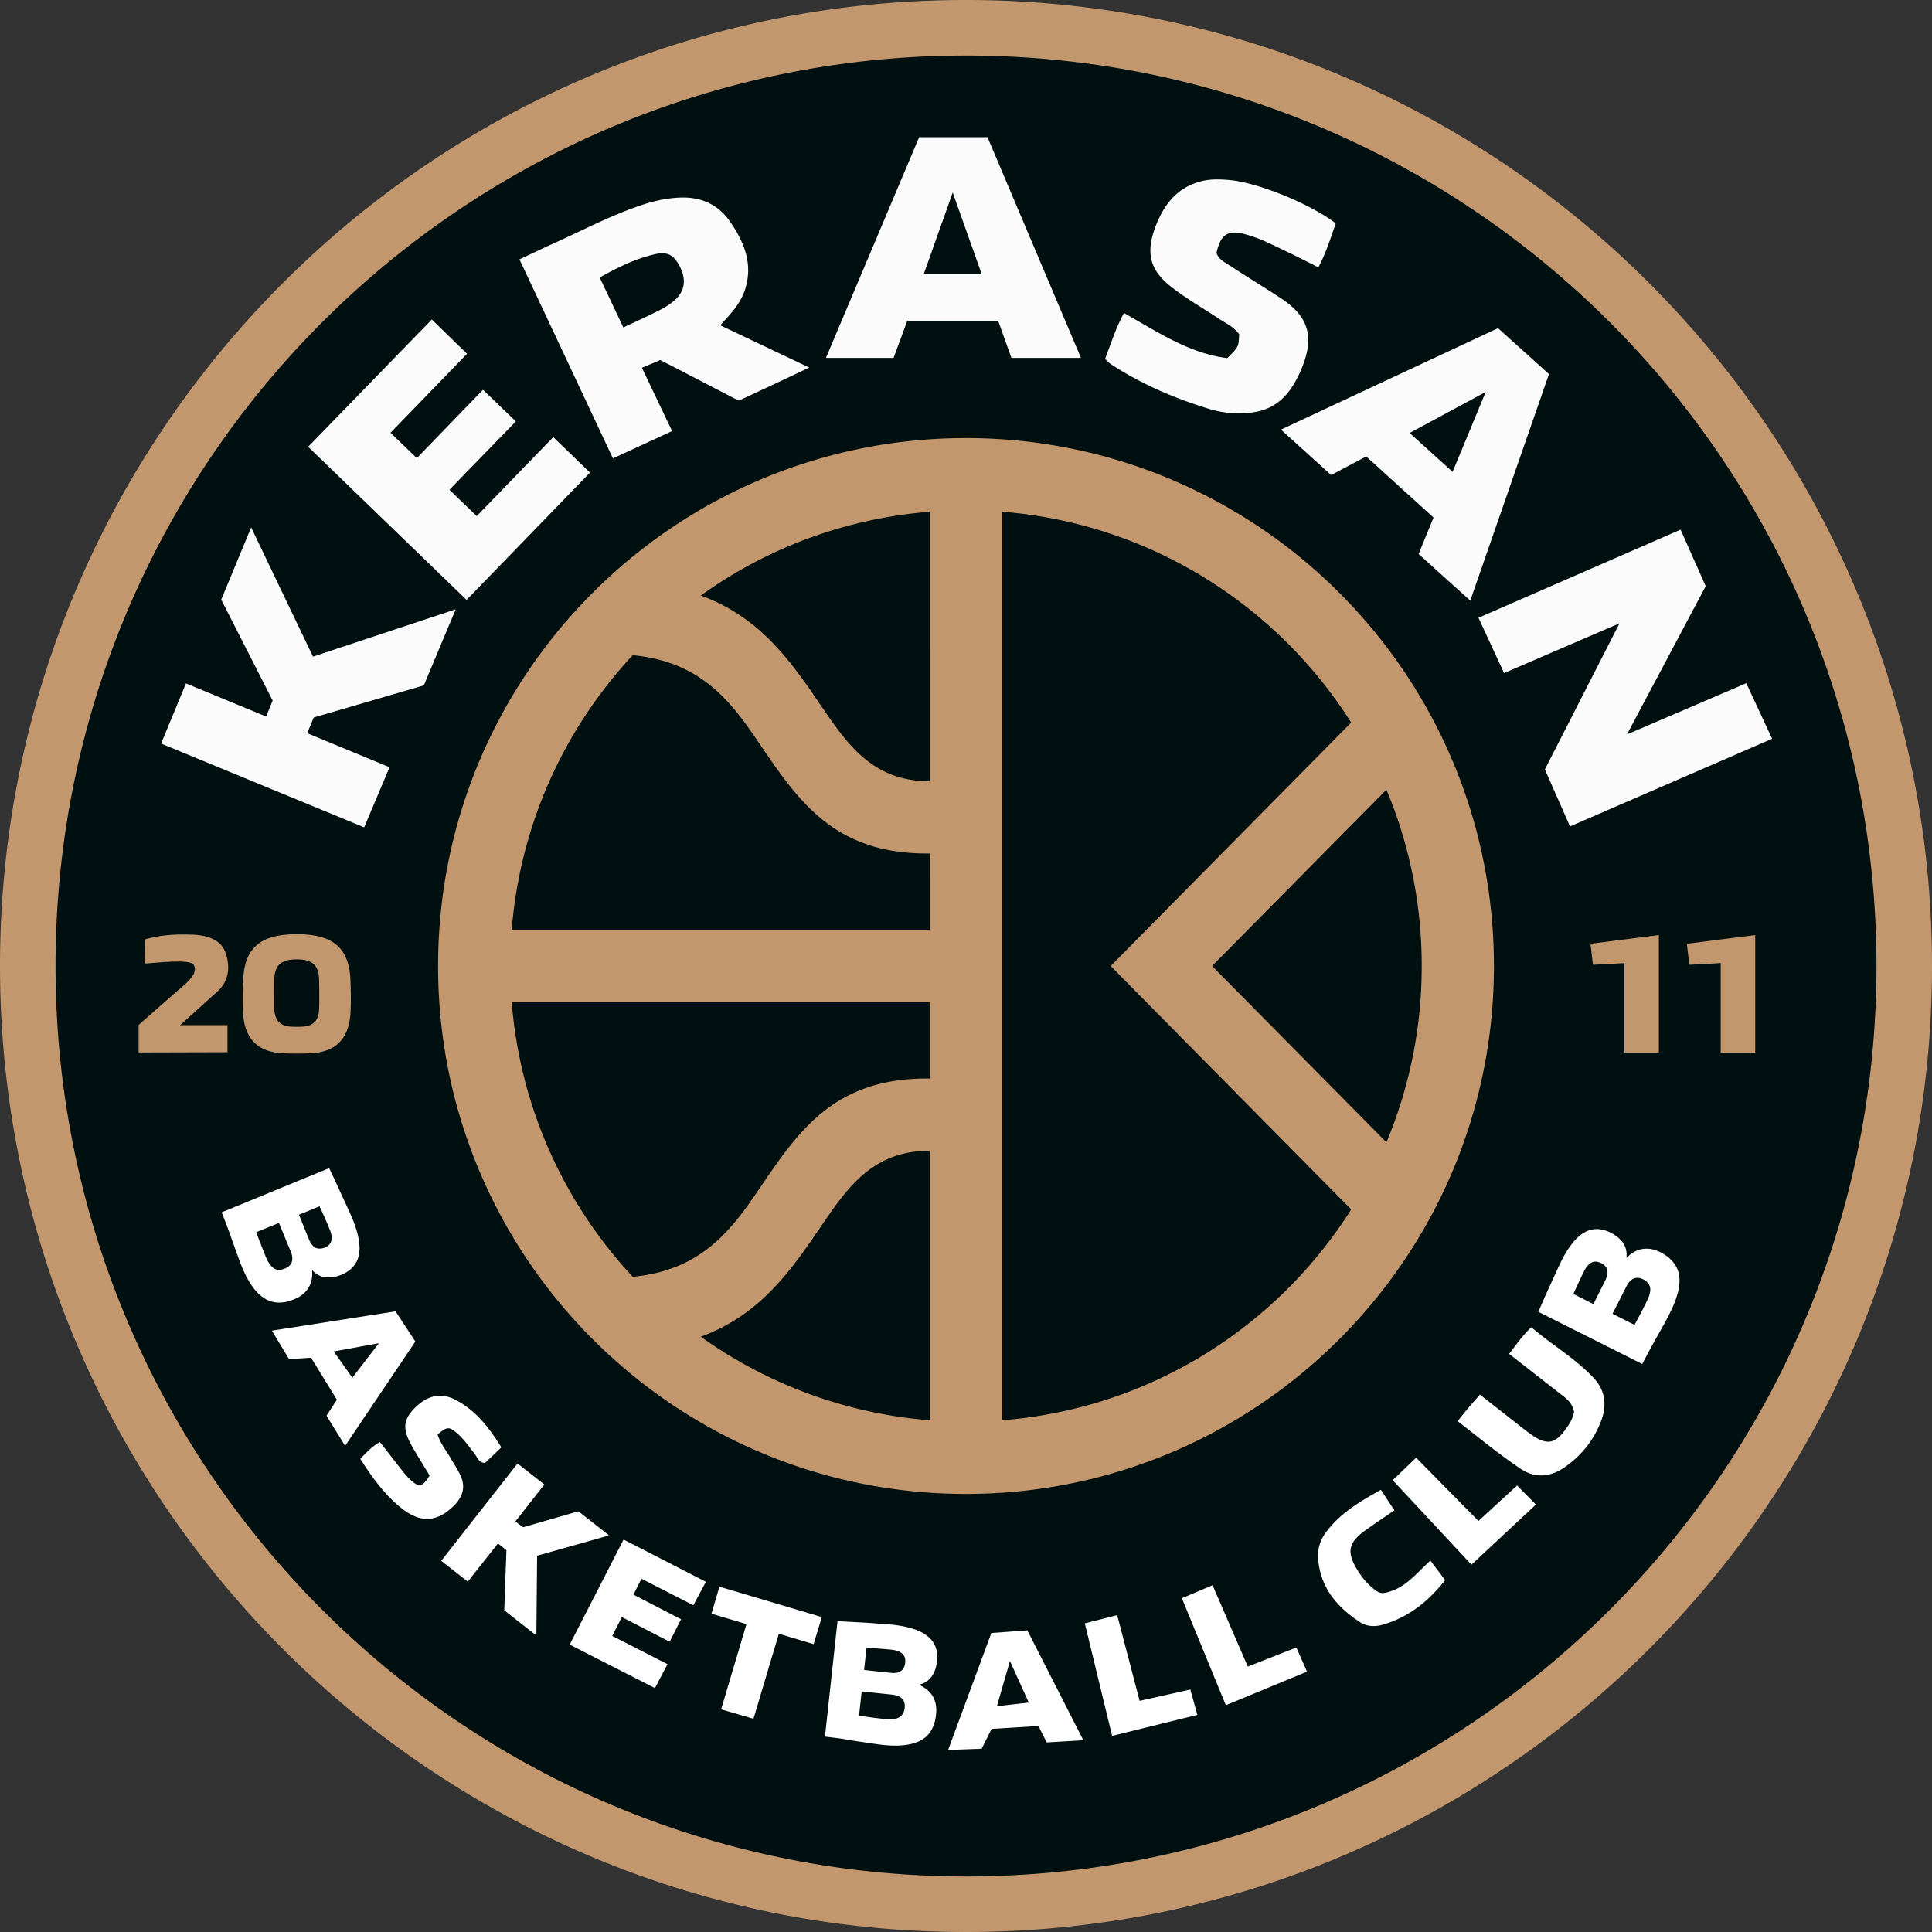 <svg xmlns="http://www.w3.org/2000/svg" xml:space="preserve" width="275" height="275"><rect width="100%" height="100%" fill="#333333" stroke="none"/><g fill-rule="evenodd" clip-rule="evenodd"><path fill="#000F0F" d="M137.5.412c75.729 0 137.088 61.36 137.088 137.088 0 75.729-61.359 137.088-137.088 137.088S.412 213.229.412 137.5 61.772.412 137.5.412"/><path fill="#C2976E" d="M137.5 0C213.435 0 275 61.566 275 137.5c0 75.935-61.565 137.5-137.5 137.5C61.566 275 0 213.435 0 137.5 0 61.566 61.566 0 137.5 0m-5.156 163.796c-8.147 0-11.722 5.261-15.503 10.795-4.194 6.153-8.56 12.547-17.085 15.675a64.7 64.7 0 0 0 32.588 11.894zM90.063 181.74c10.141-.962 14.334-7.115 18.288-12.925 5.397-7.94 10.553-15.469 23.994-15.297v-10.862H72.84c1.203 15.057 7.529 28.668 17.223 39.084m42.281-60.259c-13.44.171-18.597-7.356-23.994-15.263-3.954-5.844-8.147-11.997-18.288-12.959-9.694 10.416-16.019 24.028-17.222 39.084h59.503zM99.756 84.769c8.525 3.094 12.891 9.488 17.085 15.641 3.781 5.535 7.356 10.794 15.503 10.794V72.84c-12.1.963-23.272 5.225-32.588 11.929m97.592 27.637-24.82 25.094 24.82 25.095c3.23-7.734 5.019-16.191 5.019-25.095s-1.789-17.359-5.019-25.094m-5.02 59.744-34.237-34.65 34.237-34.65c-10.622-16.775-28.738-28.359-49.672-30.01v129.319c20.934-1.649 39.05-13.2 49.672-30.009M137.5 62.356c41.49 0 75.145 33.653 75.145 75.144 0 41.49-33.654 75.145-75.145 75.145S62.356 178.991 62.356 137.5 96.009 62.356 137.5 62.356m0-54.45c71.569 0 129.594 58.025 129.594 129.594S209.07 267.094 137.5 267.094 7.906 209.069 7.906 137.5 65.931 7.906 137.5 7.906"/><path fill="#FBFBFB" d="m252.243 105.153-28.771 12.478-3.575-8.113 10.622-20.797-16.431 7.082-3.644-7.872 28.771-12.547 3.575 8.044-11.207 21.106 16.982-7.288zM95.666 61.359l-8.422 3.885L73.94 36.918l4.09-1.925c4.057-1.787 7.976-3.884 12.135-5.397 2.2-.825 4.435-1.409 6.806-1.478 2.922-.069 5.294 1.031 6.979 3.471 1.994 2.922 3.266 6.016 2.097 9.625-.447 1.375-1.238 2.51-2.166 3.576-.378.446-.791.894-1.375 1.512 4.229 1.994 8.25 3.918 12.685 6.015-3.54 1.685-6.771 3.197-10.037 4.71-3.815-1.959-7.528-3.919-11.172-5.775l-2.612 1.1zm-6.944-14.747a1076 1076 0 0 0-3.369-7.116c2.475-1.375 4.881-2.578 7.528-3.231 1.96-.515 2.888-.103 3.747 1.41 1.066 1.89.928 3.575-.412 4.881-.791.756-1.719 1.306-2.716 1.788a142 142 0 0 1-3.987 1.891zM64.866 86.728l-4.538 10.828-15.675 4.572-.928 2.234 11.722 4.847-3.609 8.559-28.91-11.928 3.541-8.56 11.413 4.709.928-2.269-7.322-14.369 4.262-10.278 8.8 18.39zM43.862 63.594l17.601-18.116 5.018 4.881L55.584 61.6l3.747 3.609 9.419-9.728 4.675 4.503-9.453 9.728 3.885 3.747 10.896-11.24 5.226 5.053-17.567 18.116zm86.97-44.069h9.727l13.305 31.418h-9.9l-1.891-5.293h-12.925l-1.959 5.293h-9.625zm.652 19.491 4.125-11.619 4.125 11.619zM157.3 51.081c.825-2.166 1.514-4.365 2.682-6.531 4.813 2.715 9.35 5.775 14.712 6.428 1.616-1.615 1.616-1.615 1.685-3.403-.79-1.135-2.062-1.616-3.128-2.372-2.132-1.41-4.366-2.681-6.394-4.262-3.163-2.407-3.815-4.847-2.406-8.628 1.169-3.094 2.99-5.569 6.462-6.497 1.307-.344 2.613-.309 3.919-.206 4.125.309 11.756 3.438 15.297 6.187-.722 2.063-1.375 4.194-2.475 6.257-2.372-1.204-4.642-2.338-6.943-3.403a19.4 19.4 0 0 0-3.473-1.306c-2.475-.688-3.506.034-4.09 2.681.412 1.032 1.375 1.409 2.199 1.959 2.337 1.546 4.744 2.991 7.081 4.538 3.816 2.543 4.642 5.362 2.956 9.659-1.306 3.266-3.196 5.947-6.943 6.497-2.131.344-4.366.138-6.462-.516-4.916-1.512-9.626-3.54-13.957-6.394-.241-.172-.447-.413-.722-.688m55.929-4.365 7.253 6.531-11.206 32.244-7.356-6.634 2.131-5.19-9.591-8.697-4.984 2.647-7.149-6.463zm-12.583 14.918 10.829-5.844-4.71 11.378z"/><path fill="#FFF" d="M214.81 192.706c1.065-1.341 1.856-2.578 3.163-3.781 2.921 2.51 6.29 4.436 8.938 7.288 1.684 1.855 1.821 4.056.893 6.291-1.03 2.578-2.716 4.674-5.019 6.29-2.062 1.479-4.331 1.65-6.325.275-3.094-2.063-5.946-4.436-8.971-6.773 1.03-1.374 2.13-2.612 3.162-3.779 2.269 1.752 4.504 3.539 6.771 5.293 2.818 2.131 4.021 1.891 5.947-1.134.344-.517.549-1.101.687-1.651-.172-1.133-.893-1.821-1.718-2.439-2.442-1.893-4.882-3.816-7.528-5.88m-65.829 55.31-1.169-2.338-6.669.413-1.409 2.819-4.778.171 6.153-16.637 5.122-.378 7.975 15.641zm-7.082-5.157 1.857-6.428 2.681 5.912zm-92.777-37.056-2.647-4.296 1.478-2.27-3.678-5.981-3.128.207-2.441-4.057 17.601-2.75 2.818 4.297zm-1.616-13.44 6.428-1.169-3.781 4.915zm3.782 15.297c.928-.997 1.718-1.788 2.784-2.406 1.203 1.512 2.303 2.99 3.472 4.434.344.413.722.825 1.134 1.169 1.066.894 1.513.722 2.475-.826-.791-1.34-1.685-2.715-2.475-4.124-1.375-2.372-1.306-3.713.172-5.294 1.822-1.959 3.885-2.51 6.085-1.307 2.818 1.479 4.709 3.953 6.428 6.703-.825.825-1.616 1.548-2.337 2.235-.894-.069-1.065-.756-1.409-1.238-.859-1.1-1.65-2.269-2.75-3.162-.997-.791-1.272-.756-2.578.344.412 1.341 1.34 2.406 1.994 3.609.413.688.825 1.307 1.169 2.027.791 1.548.584 2.923-.619 4.264-2.475 2.612-4.95 2.818-7.769.516-2.339-1.891-4.058-4.263-5.776-6.944m145.269 4.4c.757 1.135 1.271 1.96 1.925 2.921-1.41.963-2.751 1.857-4.057 2.786-2.51 1.787-2.784 3.093-1.237 5.671.585.963 1.271 1.821 2.166 2.578 1.065.929 1.478.895 2.887.378 2.098-.756 3.575-2.646 5.362-4.262l2.098 2.784c-2.304 2.921-5.054 5.19-8.697 6.29-1.169.378-2.406.344-3.368-.274-3.335-2.166-5.741-4.984-6.016-9.144-.104-1.582.446-2.889 1.409-4.058 1.993-2.507 4.64-4.055 7.528-5.67m1.683-1.375 3.335-3.196 8.869 9.006 5.499-5.053 2.682 2.715-9.178 8.559zm-20.625 26.538 6.91-2.716 1.513 3.437-11.551 4.778-6.256-15.228 4.365-1.856zm-91.058-18.632-10.106 2.853-.103 11.172-.103.104-4.469-3.507.309-8.559-1.204-.963-4.296 5.432-3.781-2.956 10.863-13.854 3.815 2.99-4.125 5.261 1.101.824 7.872-2.27 4.297 3.369zm-48.744-39.738c.344.826.722 1.375 1.169 1.686.446.274.962.274 1.547.034 1.065-.413 1.34-1.271.825-2.509l-1.65-3.989-3.231 1.308c.411 1.167 1.064 2.749 1.34 3.47m9.109-3.884a62 62 0 0 0-1.444-3.266l-2.922 1.204L44 176.48q.361.826.929 1.135c.378.172.825.138 1.306-.034.996-.412 1.237-1.271.687-2.612m-2.509 5.809c.103.962-.069 1.821-.516 2.544-.447.722-1.1 1.237-2.028 1.615-1.615.687-3.025.618-4.229-.138-1.237-.756-2.303-2.269-3.231-4.538-.241-.583-.688-1.821-1.341-3.644-.343-.996-.619-1.719-.791-2.199l-.722-1.856 15.297-6.291a173 173 0 0 1 1.856 3.988 107 107 0 0 1 1.478 3.266c.859 2.131 1.169 3.85.894 5.121-.275 1.307-1.134 2.235-2.51 2.819-.79.309-1.546.413-2.268.344-.721-.103-1.34-.447-1.889-1.031m189.955 4.503q.62-1.185.517-1.959c-.104-.517-.412-.929-.963-1.203-1.031-.517-1.855-.172-2.44 1.031l-1.959 3.851 3.128 1.581a66 66 0 0 0 1.717-3.301m-8.902-4.331c-.344.687-1.031 2.166-1.513 3.23l2.854 1.443 1.719-3.437c.274-.585.343-1.031.24-1.443s-.412-.723-.895-.963c-.961-.479-1.752-.101-2.405 1.17m6.05-1.891c.688-.721 1.443-1.134 2.234-1.271.825-.138 1.685 0 2.578.447q2.32 1.186 2.682 3.3c.206 1.409-.241 3.231-1.341 5.396-.274.585-.895 1.72-1.855 3.403q-.775 1.392-1.135 2.063l-.929 1.753-14.781-7.426c.516-1.203 1.306-3.024 1.788-4.021.755-1.685 1.271-2.784 1.512-3.266 1.031-2.028 2.132-3.403 3.267-4.021 1.168-.653 2.405-.619 3.781.069.721.377 1.306.858 1.718 1.443.411.619.549 1.306.481 2.131M125.95 244.681c.894.104 1.581.036 2.028-.24.447-.24.722-.687.791-1.307.138-1.134-.481-1.787-1.821-1.924l-4.297-.448-.378 3.438c1.236.206 2.921.412 3.677.481m.963-9.865c-.756-.069-2.406-.206-3.575-.275l-.344 3.162 3.815.412c.619.068 1.1-.034 1.444-.274s.549-.652.584-1.169c.138-1.067-.515-1.685-1.924-1.856m3.884 4.985c.893.412 1.581.961 1.994 1.684.412.723.55 1.581.446 2.544-.172 1.753-.894 2.99-2.131 3.679-1.272.687-3.094.928-5.535.652-.653-.069-1.925-.275-3.85-.55-1.031-.172-1.821-.31-2.303-.378l-1.994-.241 1.788-16.431c1.34.068 3.3.172 4.399.24 1.856.138 3.06.24 3.575.275 2.269.274 3.919.825 4.916 1.684 1.031.859 1.443 2.028 1.272 3.541-.104.825-.344 1.547-.757 2.132a3.02 3.02 0 0 1-1.82 1.169m-43.656-6.945 7.872 4.021-1.788 3.403-12.135-6.188 7.666-14.952 4.297 2.199 7.425 3.815-1.787 3.335-7.391-3.779-1.134 2.269 6.772 3.506-1.616 3.197-6.806-3.507zm75.075 9.247 7.219-1.615.997 3.609-12.135 2.99-3.885-16.018 4.607-1.169zm-45.238-11.928-1.169 3.85-4.95-1.478-3.609 12.1-4.606-1.341 3.609-12.134-4.984-1.478 1.134-3.851z"/><path fill="#C2976E" d="M249.838 133.1v16.741h-4.916v-12.753l-4.469.241-.344-2.991zm-13.716 0v16.741h-4.916v-12.753l-4.468.241-.345-2.991zM40.115 149.91c-3.403-.206-5.259-2.029-5.5-5.535-.103-1.65-.069-3.3 0-4.915.172-4.16 2.131-5.913 5.568-6.36a16.6 16.6 0 0 1 4.125 0c3.437.447 5.396 2.2 5.569 6.36.069 1.615.103 3.265 0 4.915-.275 3.506-2.097 5.329-5.5 5.535a44 44 0 0 1-4.262 0m1.238-3.781c-1.409-.104-2.166-.826-2.303-2.304-.035-.688 0-3.885 0-4.572.068-1.719.894-2.475 2.337-2.646a7.2 7.2 0 0 1 1.719 0c1.409.172 2.234.928 2.303 2.646.034.688.068 3.884 0 4.572-.104 1.478-.86 2.2-2.269 2.304-.584.034-1.202.034-1.787 0m-21.622 3.678v-3.919c1.89-1.65 3.85-3.403 5.844-5.121 1.478-1.238 2.647-2.407 1.959-3.473-.55-.757-4.606-.31-6.944-.138l.034-3.437c2.131-.619 4.229-.756 6.291-.688.344 0 .653 0 .962.034 1.856.172 3.644.756 4.263 2.647s.481 3.885-1.169 5.397c-1.685 1.513-3.334 3.024-5.328 4.813h6.737v3.85z"/></g></svg>
